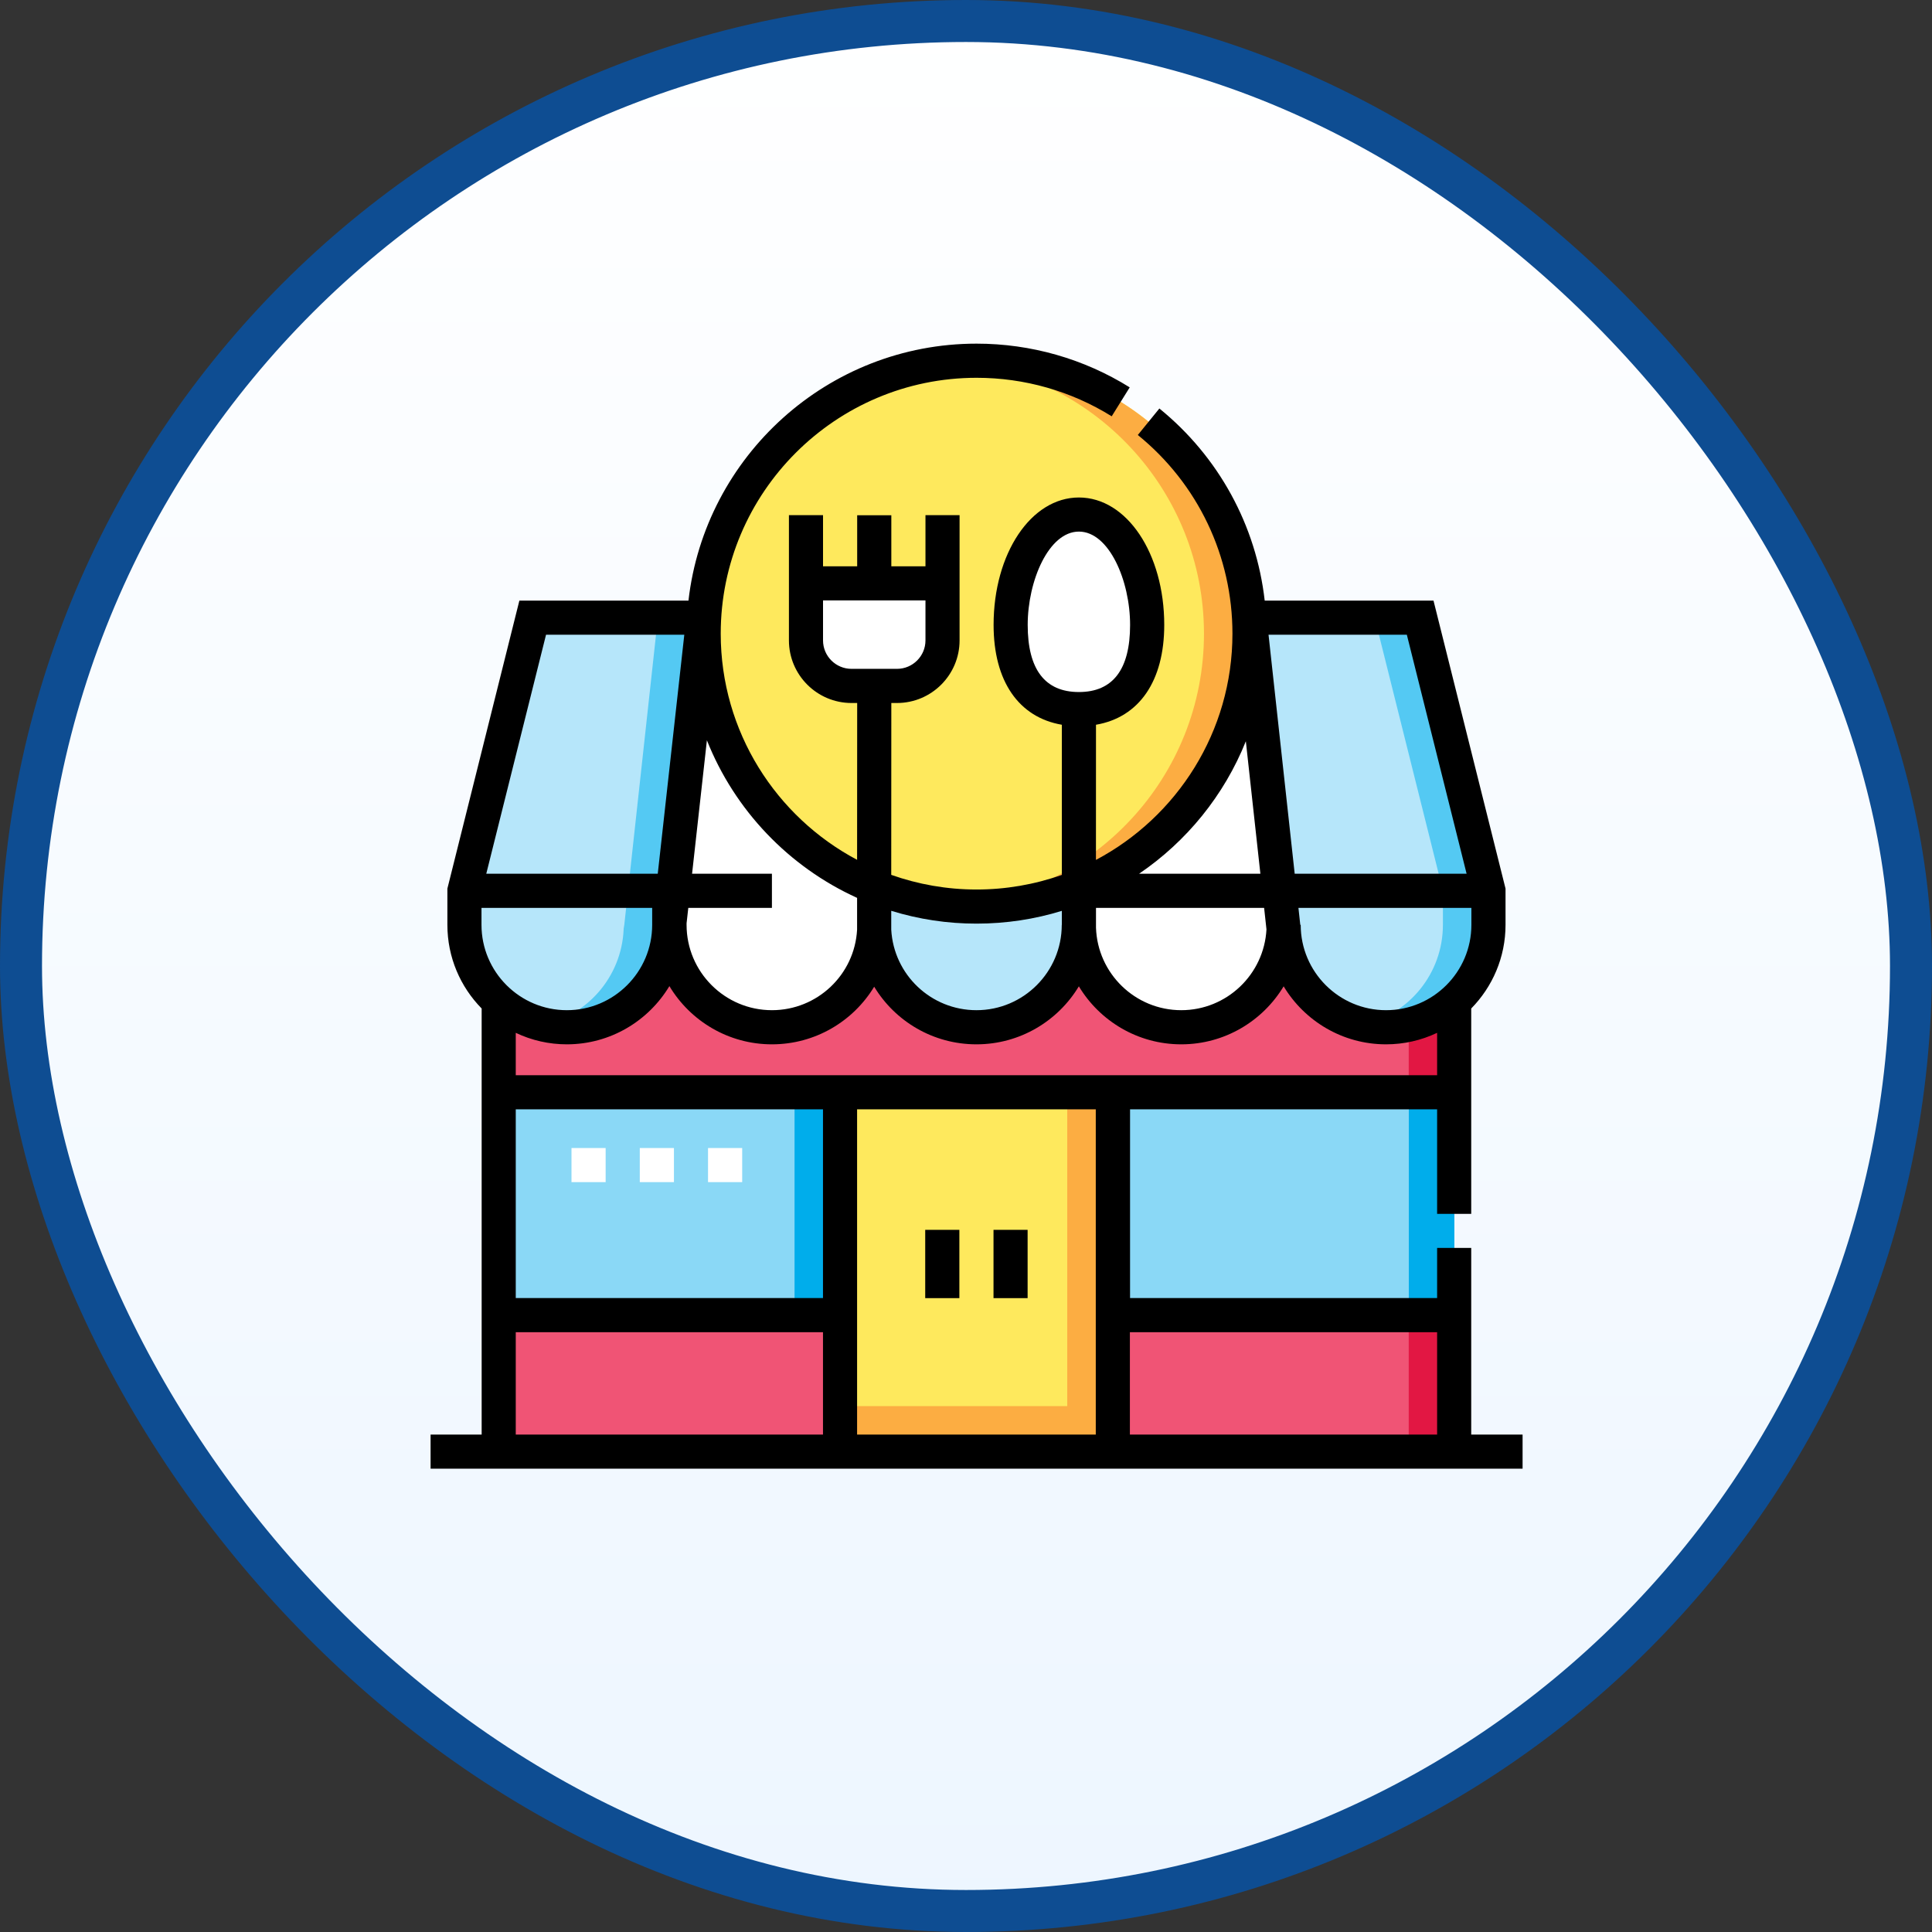 <svg width="46" height="46" viewBox="0 0 46 46" fill="none" xmlns="http://www.w3.org/2000/svg">
<rect x="0" y="0" width="46" height="46" fill="#333333" stroke="none"/>
<rect x="0.5" y="0.5" width="45" height="45" rx="22.5" fill="url(#paint0_linear_121_356)" stroke="#0E4D92"/>
<path d="M33 24.458C31.654 24.458 30.562 23.367 30.562 22.02C30.562 23.367 29.47 24.458 28.124 24.458C26.777 24.458 25.686 23.367 25.686 22.02C25.686 23.367 24.594 24.458 23.247 24.458C21.944 24.458 20.88 23.436 20.813 22.149C20.746 23.436 19.682 24.458 18.378 24.458C17.032 24.458 15.94 23.367 15.94 22.02H15.933C15.933 23.367 14.842 24.458 13.495 24.458C12.872 24.458 12.304 24.224 11.873 23.84V34.563H34.622V23.84C34.191 24.224 33.623 24.458 33 24.458Z" fill="#F05475"/>
<path d="M33.541 24.398V34.563H34.625V23.84C34.317 24.115 33.944 24.307 33.541 24.398Z" fill="#E21743"/>
<path d="M33.815 14.706H12.684L11.059 21.207V22.02C11.059 23.367 12.15 24.458 13.497 24.458C14.843 24.458 15.935 23.367 15.935 22.02H15.942C15.942 23.367 17.033 24.458 18.38 24.458C19.683 24.458 20.748 23.435 20.814 22.148C20.881 23.435 21.946 24.458 23.249 24.458C24.596 24.458 25.687 23.367 25.687 22.02C25.687 23.367 26.779 24.458 28.125 24.458C29.472 24.458 30.564 23.367 30.564 22.02C30.564 23.367 31.655 24.458 33.002 24.458C34.348 24.458 35.44 23.367 35.44 22.02V21.207L33.815 14.706Z" fill="white"/>
<path d="M20.811 14.706V22.193C20.812 22.178 20.814 22.163 20.814 22.148C20.881 23.435 21.946 24.458 23.249 24.458C24.596 24.458 25.687 23.367 25.687 22.02V14.706H20.811ZM13.497 24.458C12.15 24.458 11.059 23.367 11.059 22.02V21.207L12.684 14.706H16.748L15.937 22.112C15.936 22.081 15.935 22.051 15.935 22.02C15.935 23.367 14.843 24.458 13.497 24.458Z" fill="#B6E6FA"/>
<path d="M15.664 14.706L14.854 22.112C14.853 22.081 14.851 22.051 14.851 22.02C14.851 23.18 14.041 24.151 12.955 24.397C13.133 24.438 13.315 24.458 13.497 24.458C14.843 24.458 15.935 23.367 15.935 22.02C15.935 22.051 15.936 22.081 15.937 22.112L16.748 14.706H15.664Z" fill="#54C9F3"/>
<path d="M33.001 24.458C34.347 24.458 35.439 23.367 35.439 22.02V21.207L33.814 14.706H29.75L30.56 22.112C30.561 22.081 30.563 22.051 30.563 22.02C30.563 23.367 31.654 24.458 33.001 24.458Z" fill="#B6E6FA"/>
<path d="M33.813 14.706H32.73L34.355 21.207V22.02C34.355 23.18 33.545 24.151 32.459 24.397C32.637 24.438 32.819 24.458 33.001 24.458C34.347 24.458 35.439 23.367 35.439 22.02V21.207L33.813 14.706Z" fill="#54C9F3"/>
<path d="M23.252 21.585C26.841 21.585 29.75 18.676 29.75 15.087C29.75 11.498 26.841 8.589 23.252 8.589C19.663 8.589 16.754 11.498 16.754 15.087C16.754 18.676 19.663 21.585 23.252 21.585Z" fill="#FEE95D"/>
<path d="M23.251 8.589C23.068 8.589 22.888 8.597 22.709 8.611C26.044 8.887 28.666 11.681 28.666 15.087C28.666 18.493 26.044 21.287 22.709 21.562C22.888 21.577 23.068 21.585 23.251 21.585C26.84 21.585 29.749 18.676 29.749 15.087C29.749 11.498 26.84 8.589 23.251 8.589Z" fill="#FCAD42"/>
<path d="M11.873 26.006H20V31.312H11.873V26.006Z" fill="#8AD8F6"/>
<path d="M18.918 26.006H20.002V31.312H18.918V26.006Z" fill="#00ADEB"/>
<path d="M26.5 26.006H34.627V31.312H26.5V26.006Z" fill="#8AD8F6"/>
<path d="M33.543 26.006H34.627V31.312H33.543V26.006Z" fill="#00ADEB"/>
<path d="M20 26.006H26.495V34.563H20V26.006Z" fill="#FEE95D"/>
<path d="M25.411 26.006V33.479H20V34.563H26.495V26.006H25.411Z" fill="#FCAD42"/>
<path d="M21.357 16.331H20.273C19.675 16.331 19.189 15.846 19.189 15.248V13.89H22.44V15.248C22.44 15.846 21.955 16.331 21.357 16.331ZM27.313 14.879C27.313 16.33 26.585 16.883 25.688 16.883C24.79 16.883 24.062 16.33 24.062 14.879C24.062 13.428 24.79 12.251 25.688 12.251C26.585 12.251 27.313 13.428 27.313 14.879Z" fill="white"/>
<path d="M17.671 28.146H16.858V27.334H17.671V28.146ZM16.046 28.146H15.233V27.334H16.046V28.146ZM14.42 28.146H13.607V27.334H14.42V28.146Z" fill="white"/>
<path d="M35.029 34.157V29.712H34.217V30.906H26.906V26.412H34.217V28.901H35.029V24.012C35.534 23.498 35.846 22.795 35.846 22.02V21.157L34.131 14.3H30.112C29.909 12.513 29.02 10.877 27.604 9.726L27.091 10.357C28.523 11.52 29.344 13.244 29.344 15.087C29.344 17.42 28.025 19.451 26.094 20.474L26.095 17.256C27.12 17.08 27.72 16.22 27.72 14.879C27.72 13.177 26.828 11.845 25.688 11.845C24.549 11.845 23.657 13.177 23.657 14.879C23.657 16.22 24.256 17.08 25.282 17.256L25.282 20.831C24.63 21.061 23.943 21.179 23.252 21.179C22.54 21.179 21.856 21.055 21.22 20.83L21.222 16.738H21.357C22.179 16.738 22.847 16.069 22.847 15.248V12.266H22.035V13.483H21.222V12.268H20.409V13.483H19.596V12.266H18.784V15.248C18.784 16.069 19.452 16.738 20.274 16.738H20.409L20.407 20.472C18.478 19.449 17.16 17.419 17.16 15.087C17.16 11.728 19.893 8.995 23.252 8.995C24.393 8.995 25.505 9.312 26.469 9.912L26.898 9.223C25.806 8.542 24.545 8.182 23.252 8.182C19.711 8.182 16.785 10.862 16.392 14.3H12.366L10.652 21.157V22.02C10.652 22.795 10.963 23.498 11.468 24.012V34.157H10.252V34.969H36.252V34.157H35.029ZM35.033 22.02C35.033 23.141 34.121 24.052 33.001 24.052C31.881 24.052 30.969 23.141 30.969 22.02H30.959L30.915 21.616H35.033V22.02ZM33.496 15.112L34.919 20.803H30.826L30.203 15.112H33.496ZM29.663 17.649L30.009 20.803H27.121C28.254 20.034 29.147 18.936 29.663 17.649ZM30.098 21.616L30.154 22.128C30.097 23.199 29.209 24.052 28.125 24.052C27.026 24.052 26.13 23.176 26.095 22.086L26.095 21.616H30.098V21.616ZM24.469 14.879C24.469 13.828 24.97 12.657 25.688 12.657C26.407 12.657 26.907 13.828 26.907 14.879C26.907 15.939 26.497 16.477 25.688 16.477C24.88 16.477 24.469 15.939 24.469 14.879ZM23.252 21.991C23.958 21.991 24.64 21.885 25.282 21.687L25.282 22.02H25.28C25.28 23.141 24.369 24.052 23.249 24.052C22.169 24.052 21.28 23.21 21.22 22.135L21.22 21.686C21.878 21.889 22.563 21.992 23.252 21.991ZM20.274 15.925C19.9 15.925 19.596 15.621 19.596 15.248V14.296H22.035V15.248C22.035 15.621 21.731 15.925 21.357 15.925H20.274ZM20.814 23.493C21.313 24.318 22.219 24.865 23.249 24.865C24.282 24.865 25.189 24.311 25.687 23.484C26.185 24.311 27.091 24.865 28.125 24.865C29.158 24.865 30.065 24.311 30.563 23.484C31.061 24.311 31.968 24.865 33.001 24.865C33.422 24.865 33.837 24.772 34.217 24.591V25.6H12.28V24.591C12.66 24.772 13.075 24.865 13.496 24.865C14.532 24.865 15.44 24.308 15.938 23.479C16.435 24.308 17.343 24.865 18.379 24.865C19.408 24.865 20.314 24.318 20.814 23.493ZM16.347 21.982L16.388 21.616H18.379V20.803H16.478L16.831 17.626C17.492 19.291 18.782 20.64 20.407 21.378L20.407 22.135C20.348 23.21 19.458 24.052 18.379 24.052C17.259 24.052 16.347 23.141 16.347 22.02V21.982ZM13.001 15.112H16.293L15.661 20.803H11.578L13.001 15.112ZM11.464 22.02V21.616H15.528V22.02C15.528 23.141 14.616 24.052 13.496 24.052C12.376 24.052 11.464 23.141 11.464 22.02ZM19.595 34.157H12.28V31.719H19.595V34.157ZM19.595 30.906H12.28V26.412H19.595V30.906ZM26.09 34.157H20.407V26.412H26.09V34.157ZM34.217 34.157H26.902V31.719H34.217V34.157Z" fill="black"/>
<path d="M22.029 29.282H22.842V30.908H22.029V29.282ZM23.655 29.282H24.467V30.908H23.655V29.282Z" fill="black"/>
<defs>
<linearGradient id="paint0_linear_121_356" x1="23" y1="0" x2="23" y2="46" gradientUnits="userSpaceOnUse">
<stop stop-color="white"/>
<stop offset="1" stop-color="#EDF6FF"/>
</linearGradient>
</defs>
</svg>
